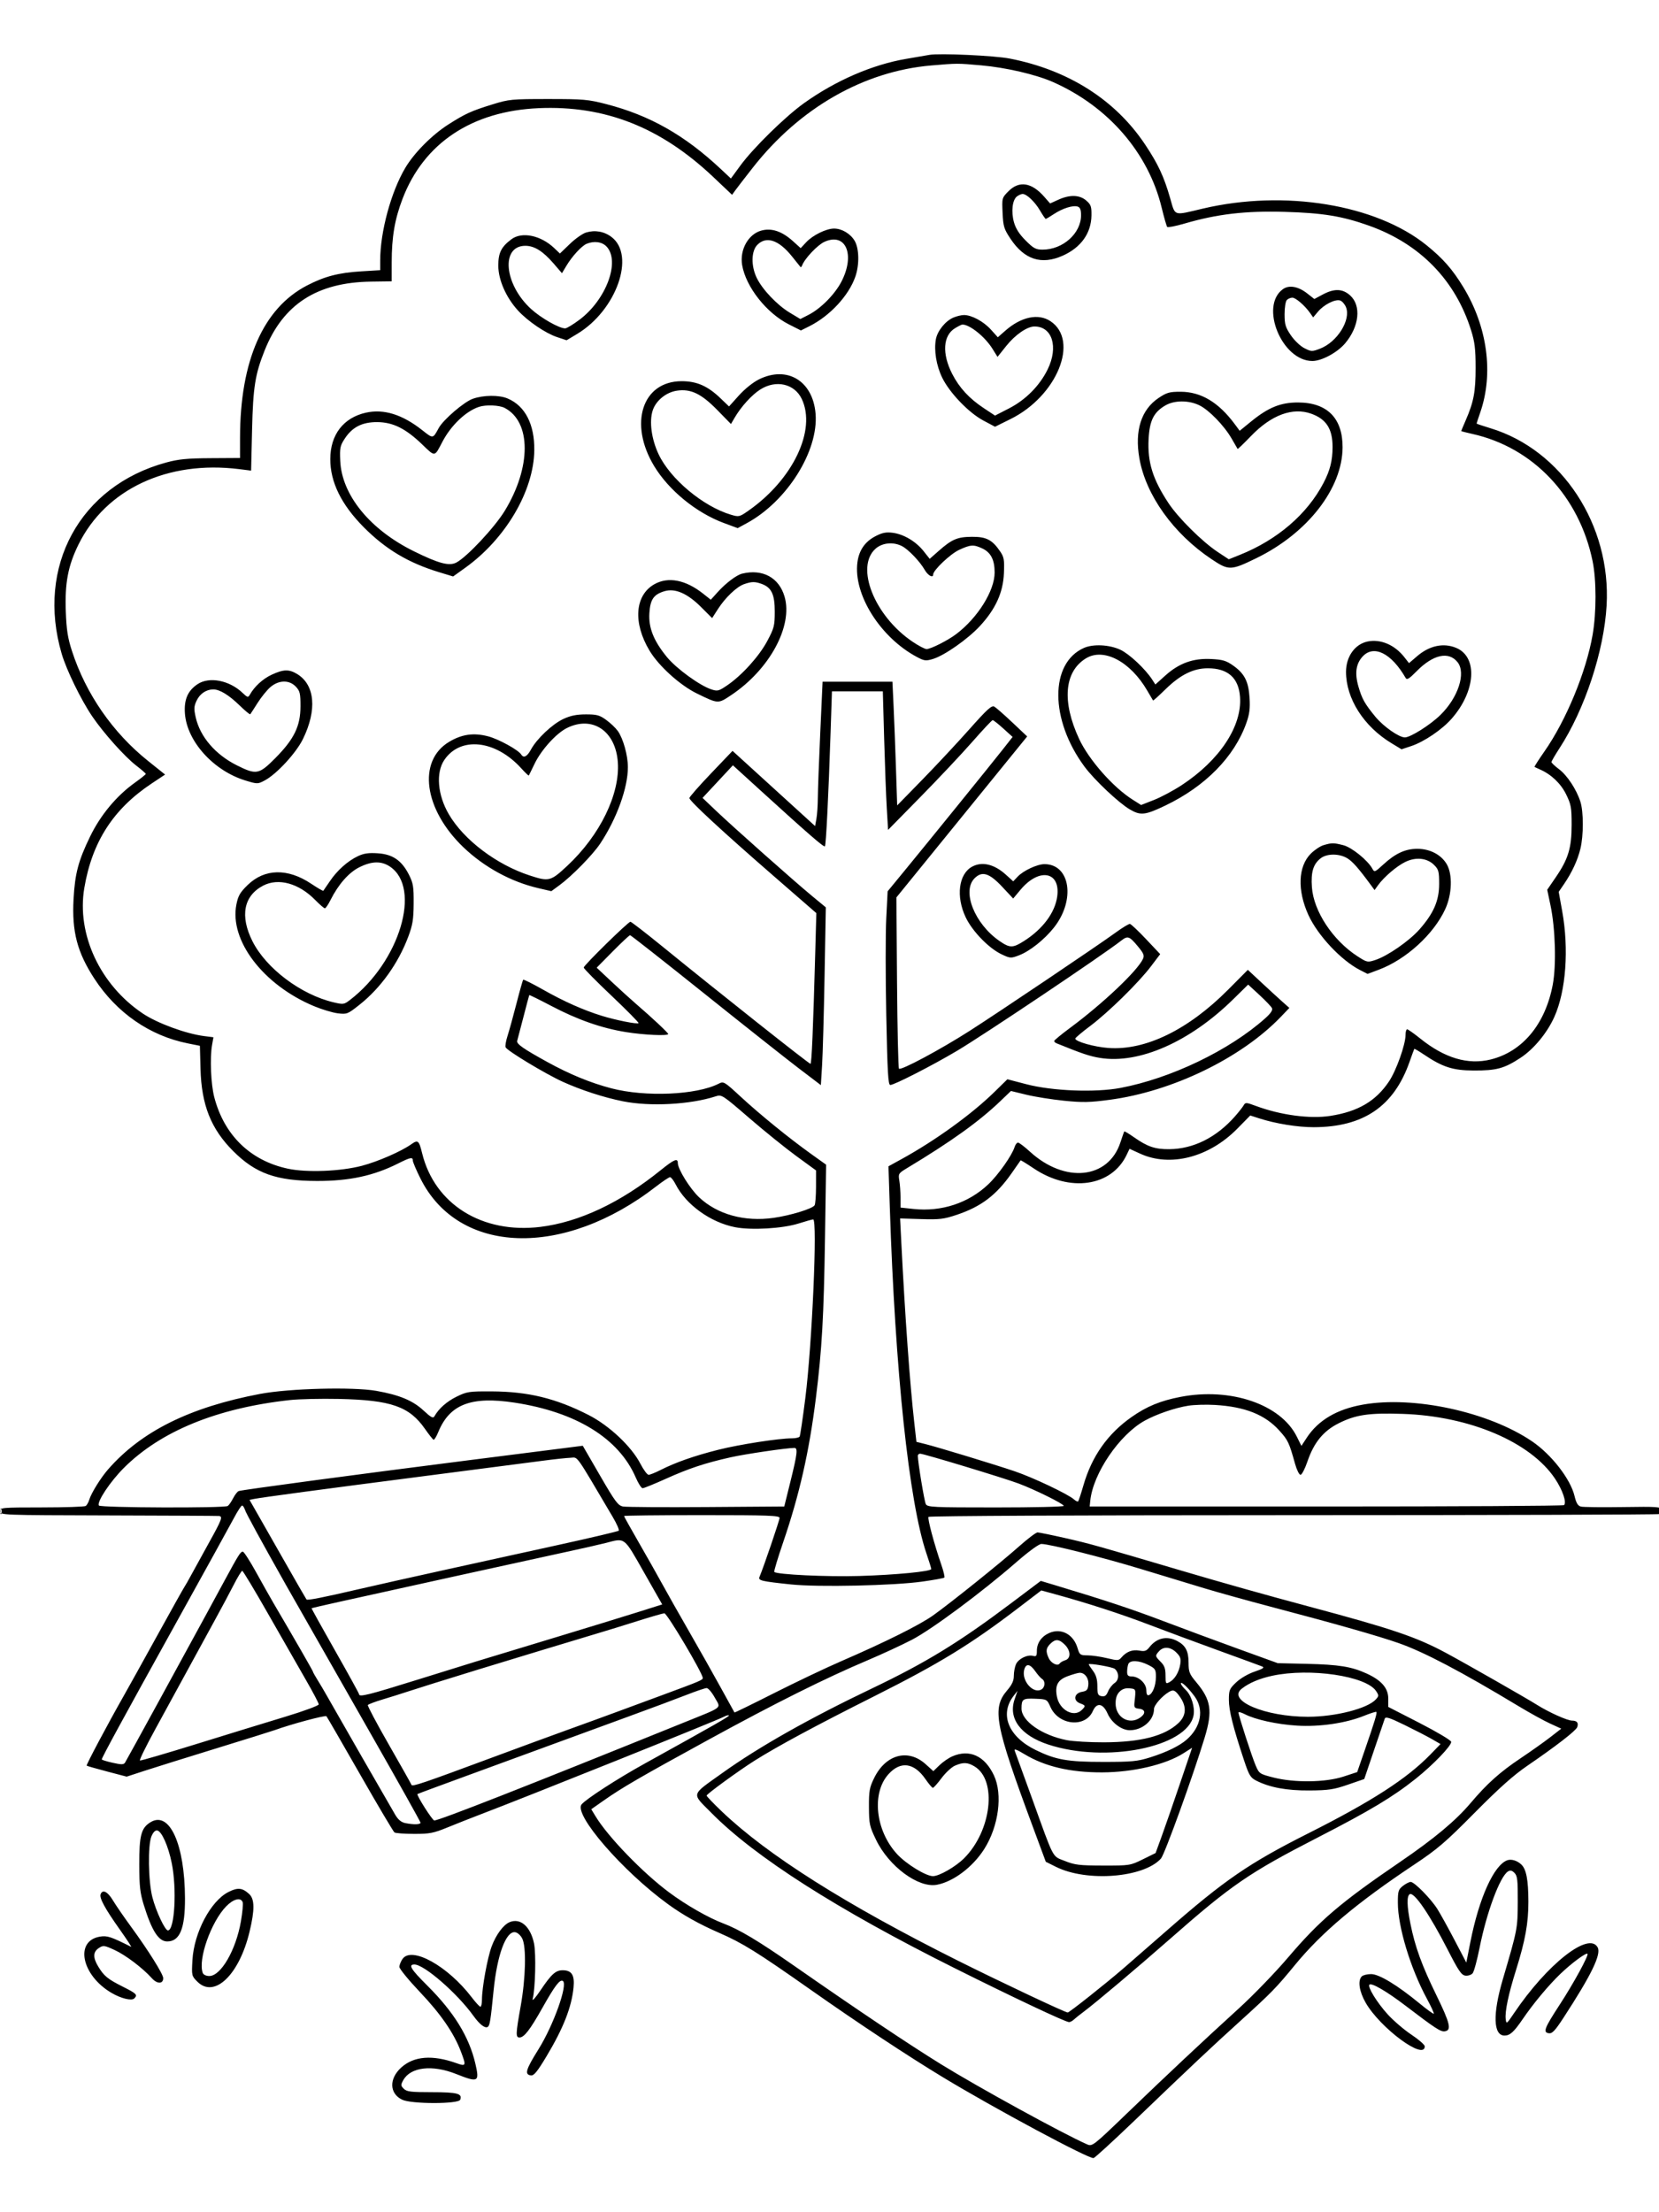<svg xmlns="http://www.w3.org/2000/svg" width="864" height="1152" viewBox="0 0 864 1152" version="1.1">
	<path d="M 484 28.581 C 482.625 28.828, 477.225 29.756, 472 30.643 C 454.343 33.639, 435.201 41.934, 418.704 53.739 C 408.937 60.727, 392.294 77.048, 385.573 86.228 L 380.647 92.956 375.573 88.193 C 356.630 70.407, 338.478 60.100, 315.735 54.217 C 306.324 51.783, 303.889 51.570, 285.500 51.571 C 266.460 51.572, 265.069 51.705, 256.520 54.348 C 245.423 57.779, 242.345 59.179, 233.500 64.816 C 225.026 70.217, 215.709 79.599, 211.083 87.392 C 203.648 99.917, 198.023 120.652, 198.006 135.599 L 198 140.698 188.060 141.303 C 176.345 142.017, 168.950 143.952, 159.851 148.684 C 137.047 160.543, 125.040 187.875, 125.008 228 L 124.999 238.500 109.750 238.593 C 97.399 238.668, 92.979 239.100, 86.500 240.866 C 41.602 253.101, 18.739 295.009, 32.143 340.500 C 34.636 348.962, 42.203 364.464, 48.025 373.037 C 53.899 381.686, 64.938 394.034, 70.927 398.653 C 73.670 400.769, 75.924 402.725, 75.936 403 C 75.947 403.275, 73.433 405.300, 70.348 407.500 C 60.753 414.343, 52.413 424.336, 46.980 435.500 C 40.805 448.189, 39.037 454.857, 38.307 468.203 C 37.381 485.130, 40.221 495.954, 49.194 509.701 C 60.780 527.448, 78.004 539.365, 97.802 543.332 L 104.105 544.595 104.423 556.547 C 104.926 575.440, 109.880 587.890, 121.515 599.500 C 133.169 611.130, 143.941 614.951, 165.162 614.983 C 181.963 615.008, 194.573 612.290, 207.280 605.904 C 213.781 602.638, 215 602.398, 215 604.384 C 215 605.146, 216.805 609.374, 219.011 613.781 C 238.889 653.497, 293.408 655.295, 341.729 617.829 C 345.154 615.173, 348.408 613, 348.958 613 C 349.509 613, 350.832 614.711, 351.899 616.802 C 357.282 627.353, 370.083 636.569, 382.805 639.051 C 391.350 640.719, 407.664 639.760, 416 637.100 C 419.575 635.959, 422.950 635.020, 423.500 635.012 C 425.789 634.981, 422.949 699.865, 419.438 727.837 C 418.103 738.472, 416.757 747.585, 416.446 748.087 C 416.136 748.589, 414.357 749, 412.492 749 C 405.591 749, 385.152 752.174, 374 754.978 C 361.670 758.078, 351.838 761.528, 343.970 765.515 C 341.273 766.882, 338.489 767.999, 337.783 767.998 C 337.077 767.996, 335.160 765.409, 333.521 762.248 C 328.830 753.195, 317.284 742.338, 306.500 736.840 C 289.467 728.156, 275.030 724.644, 256 724.557 C 244.273 724.504, 243.147 724.673, 237.796 727.301 C 232.656 729.825, 228.485 733.524, 226.225 737.563 C 225.578 738.719, 224.413 738.093, 220.601 734.544 C 214.993 729.321, 208.007 726.408, 196 724.286 C 183.834 722.136, 150.598 723.002, 135.500 725.862 C 98.853 732.804, 73.600 745.342, 56.272 765.199 C 52.417 769.617, 47.515 777.525, 46.477 781 C 46.066 782.375, 45.229 783.831, 44.615 784.235 C 44.002 784.639, 33.712 784.976, 21.750 784.985 C 0.672 785, 0 785.062, 0 787 C 0 788.974, 0.717 789.002, 56.250 789.152 C 87.188 789.236, 113.175 789.370, 114 789.449 C 116.145 789.655, 115.567 791.231, 109.031 803 C 105.824 808.775, 101.740 816.200, 99.956 819.500 C 98.172 822.800, 96.380 825.950, 95.975 826.500 C 95.569 827.050, 89.280 838.300, 81.999 851.500 C 74.717 864.700, 66.844 878.875, 64.501 883 C 56.120 897.759, 44.776 919.109, 45.135 919.451 C 45.336 919.642, 50.104 921.008, 55.732 922.487 L 65.964 925.177 75.232 922.148 C 80.329 920.483, 97.100 915.242, 112.500 910.503 C 127.900 905.763, 141.625 901.476, 143 900.975 C 151.469 897.891, 169.442 893.060, 170.003 893.717 C 170.370 894.148, 178.255 907.775, 187.525 924 C 196.794 940.225, 204.855 953.831, 205.439 954.235 C 206.023 954.639, 210.618 954.976, 215.650 954.985 C 223.786 954.998, 225.725 954.622, 233.150 951.586 C 237.743 949.708, 245.100 946.801, 249.500 945.125 C 274.985 935.422, 373.203 896.032, 377.064 893.966 C 378.223 893.346, 379.378 893.044, 379.630 893.296 C 380.054 893.721, 372.937 897.789, 335.500 918.521 C 321.498 926.275, 305.247 936.793, 302.903 939.617 C 298.586 944.819, 324.286 974.479, 348 991.664 C 355.812 997.325, 364.117 1001.975, 374.500 1006.501 C 386.773 1011.851, 394.184 1016.460, 422.224 1036.178 C 447.021 1053.616, 472.414 1070.413, 491.007 1081.679 C 517.868 1097.954, 567.107 1124.366, 569.530 1123.799 C 570.234 1123.635, 579.740 1114.935, 590.655 1104.467 C 621.454 1074.928, 630.392 1066.514, 646.005 1052.359 C 662.065 1037.798, 664.671 1035.131, 674.262 1023.426 C 688.278 1006.323, 706.442 991.021, 736.500 970.996 C 748.696 962.872, 752.755 959.390, 768 943.983 C 780.737 931.110, 788.222 924.435, 795.500 919.461 C 810.177 909.431, 820.660 901.329, 821.376 899.461 C 822.239 897.212, 821.299 896, 818.691 895.999 C 816.255 895.998, 806.506 891.607, 800.439 887.777 C 794.872 884.263, 763.148 866.167, 753 860.717 C 737.599 852.445, 724.891 848.141, 682 836.670 C 659.510 830.655, 636.940 824.305, 615 817.820 C 570.966 804.805, 567.569 803.853, 554.680 800.927 C 547.588 799.317, 541.136 798, 540.342 798 C 539.547 798, 535.199 801.291, 530.679 805.312 C 521.066 813.865, 495.353 834.507, 485.993 841.186 C 478.982 846.188, 461.164 855.069, 438 865.104 C 430.025 868.560, 414.319 876.031, 403.097 881.707 C 391.875 887.383, 382.611 891.909, 382.509 891.764 C 382.407 891.619, 379.238 885.875, 375.467 879 C 371.696 872.125, 364.336 859.075, 359.111 850 C 353.887 840.925, 347.524 829.675, 344.970 825 C 342.416 820.325, 336.878 810.522, 332.663 803.216 C 328.448 795.910, 325 789.723, 325 789.466 C 325 789.210, 343.225 789, 365.500 789 C 400.171 789, 406 789.208, 406 790.447 C 406 791.654, 397.765 815.857, 395.566 821.114 C 394.749 823.066, 396.326 823.447, 412.044 825.093 C 426.157 826.571, 465.402 825.713, 480.385 823.599 C 486.371 822.755, 491.515 821.818, 491.815 821.518 C 492.115 821.218, 491.390 818.167, 490.204 814.737 C 486.538 804.133, 482.979 790.843, 483.555 789.911 C 483.872 789.398, 564.316 789.016, 673.653 789.008 C 777.905 789, 863.607 788.743, 864.101 788.438 C 864.595 788.132, 865 787.121, 865.001 786.191 C 865.002 784.650, 863.249 784.526, 845.251 784.794 C 834.388 784.956, 824.533 784.846, 823.351 784.550 C 821.746 784.149, 820.899 782.746, 820.002 779.008 C 817.879 770.159, 807.984 757.430, 797.902 750.579 C 775.273 735.202, 736.214 726.734, 709.713 731.458 C 696.186 733.869, 686.506 739.596, 680.536 748.720 L 677.774 752.940 675.339 748.053 C 666.984 731.287, 640.918 722.394, 614.838 727.412 C 604.329 729.434, 597.225 732.360, 589.279 737.940 C 576.862 746.660, 568.630 758.336, 564.259 773.426 C 562.993 777.799, 561.744 781.589, 561.484 781.849 C 561.225 782.109, 560.222 781.617, 559.256 780.757 C 556.205 778.041, 537.861 769.344, 528.500 766.177 C 517.913 762.594, 488.508 753.642, 481.885 751.985 L 477.271 750.831 476.130 740.665 C 473.842 720.288, 471.353 685.701, 469.425 647.500 L 468.769 634.500 479.708 634.834 C 489.354 635.128, 491.558 634.862, 498.343 632.585 C 510.966 628.347, 518.814 622.404, 526.779 611.051 C 529.307 607.448, 531.447 604.381, 531.535 604.236 C 531.622 604.091, 534.705 605.991, 538.384 608.458 C 557.184 621.065, 578.883 617.896, 586.752 601.394 L 588.261 598.230 593.786 600.760 C 609.403 607.909, 629.644 602.722, 644.314 587.809 L 651.129 580.882 655.814 582.392 C 664.372 585.150, 675.814 587, 684.208 586.983 C 710.084 586.928, 725.939 576.122, 734.064 553 C 735.320 549.425, 736.441 546.366, 736.554 546.203 C 736.668 546.040, 738.809 547.288, 741.312 548.978 C 751.274 555.701, 756.607 557.430, 767.500 557.466 C 779.376 557.506, 783.394 556.418, 791.865 550.865 C 798.794 546.323, 805.757 537.895, 809.515 529.500 C 815.544 516.030, 817.152 494.267, 813.580 474.464 L 811.770 464.428 814.479 460.464 C 818.661 454.343, 821.597 448.029, 823.065 442 C 824.741 435.113, 824.743 422.768, 823.068 417.500 C 821.043 411.129, 816.189 403.745, 811.931 400.558 C 809.769 398.940, 808 397.268, 808 396.842 C 808 396.416, 809.840 393.240, 812.088 389.784 C 825.359 369.386, 835.350 339.169, 836.713 315.312 C 839.105 273.410, 813.491 234.319, 776.225 223 C 772.251 221.793, 769 220.694, 769 220.559 C 769 220.424, 769.880 217.754, 770.956 214.627 C 777.921 194.383, 774.641 170.188, 762.143 149.615 C 756.489 140.308, 751.558 134.676, 743 127.751 C 716.681 106.451, 669 98.621, 626.500 108.618 C 610.702 112.334, 612.195 112.823, 609.352 103 C 606.114 91.810, 603.119 85.404, 596.405 75.315 C 580.890 51.997, 556.364 36.424, 525.800 30.483 C 517.864 28.940, 489.240 27.638, 484 28.581 M 485 34.088 C 449.893 37.074, 416.467 56.196, 392.126 87.219 C 387.932 92.564, 383.773 97.953, 382.885 99.194 L 381.270 101.451 371.474 92.181 C 344.090 66.264, 315.042 54.817, 280.500 56.332 C 245.762 57.854, 220.751 74.507, 209.653 103.500 C 205.565 114.183, 204.001 123.357, 203.997 136.692 L 203.993 146.500 193.219 146.648 C 165.065 147.033, 147.421 158.451, 137.818 182.500 C 132.865 194.904, 131.801 201.620, 131.278 223.787 L 130.775 245.074 124.638 244.304 C 87.320 239.621, 55.101 254.702, 40.908 283.495 C 35.420 294.629, 33.714 303.625, 34.269 318.500 C 34.625 328.029, 35.286 332.250, 37.477 339 C 44.728 361.330, 58.687 381.500, 77.081 396.229 L 85.979 403.353 79.087 407.927 C 59.017 421.244, 47.981 438.339, 43.906 462.420 C 39.830 486.511, 52.156 512.927, 74.421 527.819 C 81.970 532.868, 96.844 538.329, 106.326 539.533 L 111.151 540.145 110.419 544.323 C 109.262 550.919, 109.847 564.619, 111.568 571.263 C 116.721 591.150, 130.414 604.453, 150 608.604 C 159.844 610.690, 177.417 609.992, 188.500 607.074 C 196.804 604.888, 208.961 599.588, 214.156 595.889 C 217.664 593.391, 218.198 593.826, 219.831 600.500 C 226.345 627.125, 251.123 642.579, 281.397 638.898 C 301.570 636.446, 323.219 626.244, 344.111 609.347 C 351.027 603.753, 353 602.924, 353 605.610 C 353 608.825, 359.381 619.083, 364.164 623.557 C 373.675 632.453, 387.777 636.333, 402.850 634.201 C 411.674 632.953, 423.086 629.460, 424.234 627.655 C 424.639 627.020, 424.975 622.675, 424.981 618 L 424.993 609.500 414.746 602.023 C 409.111 597.911, 398.069 588.995, 390.208 582.209 C 376.190 570.108, 375.855 569.892, 372.708 570.914 C 359.445 575.219, 338.541 576.334, 324.394 573.490 C 314.426 571.487, 302.617 567.655, 293.101 563.336 C 284.079 559.241, 263.979 547.108, 263.304 545.350 C 263.035 544.648, 263.513 541.920, 264.366 539.287 C 265.219 536.654, 267.295 529.128, 268.979 522.563 C 270.663 515.997, 272.239 510.427, 272.482 510.185 C 272.724 509.943, 277.440 512.303, 282.962 515.430 C 293.735 521.529, 303.881 526.041, 313.500 529.010 C 320.745 531.246, 331.877 533.457, 332.542 532.791 C 332.806 532.527, 326.493 526.124, 318.511 518.562 C 310.530 511, 304 504.382, 304 503.854 C 304 502.697, 327.145 480, 328.324 480 C 328.779 480, 336.205 485.738, 344.825 492.751 C 375.177 517.442, 421.278 553.976, 422.101 553.990 C 422.701 554, 423.466 536.140, 424.563 496.500 L 425.144 475.500 402.822 456.094 C 375.955 432.738, 358.987 417.035, 359.037 415.575 C 359.057 414.984, 364.119 409.216, 370.287 402.758 L 381.500 391.016 403 410.594 L 424.500 430.173 425.192 426.336 C 425.573 424.226, 425.902 419.350, 425.923 415.500 C 425.944 411.650, 426.509 396.462, 427.178 381.750 L 428.395 355 446.586 355 L 464.777 355 465.375 367.750 C 465.703 374.762, 466.259 389.256, 466.610 399.959 L 467.247 419.417 480.389 405.959 C 487.617 398.556, 498.623 386.766, 504.846 379.758 C 514.096 369.340, 516.465 367.189, 517.830 367.966 C 518.749 368.488, 522.977 372.197, 527.226 376.208 L 534.951 383.500 524.226 396.698 C 518.327 403.956, 503.001 422.818, 490.170 438.613 L 466.840 467.330 467.170 511.583 C 467.351 535.922, 467.808 556.143, 468.185 556.519 C 469.218 557.551, 489.752 546.558, 505 536.811 C 520.156 527.122, 571.780 492.366, 581.241 485.482 C 584.628 483.017, 587.873 481.057, 588.450 481.127 C 589.028 481.196, 592.813 484.765, 596.862 489.057 L 604.225 496.860 599.446 503.180 C 593.011 511.691, 577.226 527.186, 567.738 534.306 C 563.482 537.499, 560 540.440, 560 540.840 C 560 542.392, 569.863 545.187, 577.225 545.722 C 596.556 547.125, 618.827 536.275, 639.681 515.295 L 649.871 505.043 657.185 511.855 C 661.208 515.601, 666.075 520.063, 668 521.769 L 671.500 524.873 667 529.559 C 646.447 550.962, 610.593 568.347, 578.036 572.696 C 567.430 574.113, 563.853 574.186, 554.036 573.186 C 547.691 572.540, 538.900 571.137, 534.500 570.067 L 526.500 568.122 521 573.392 C 509.912 584.017, 495.392 594.440, 472.385 608.289 C 467.925 610.973, 467.774 611.218, 468.364 614.789 C 468.702 616.830, 468.983 620.827, 468.989 623.670 L 469 628.841 475.739 629.563 C 490.321 631.124, 504.355 626.507, 514.666 616.755 C 519.894 611.810, 527.005 601.727, 528.423 597.250 C 528.814 596.013, 529.604 595, 530.177 595 C 530.751 595, 533.560 597.137, 536.421 599.750 C 554.600 616.352, 577.258 614.012, 583.509 594.886 C 584.477 591.924, 585.390 589.357, 585.537 589.181 C 585.684 589.006, 587.986 590.395, 590.652 592.267 C 597.617 597.158, 601.638 598.509, 609 598.431 C 621.546 598.298, 633.474 592.340, 643.124 581.387 C 645.117 579.125, 647.173 576.513, 647.693 575.584 C 648.573 574.011, 649.018 574.034, 654.070 575.913 C 666.926 580.697, 682.217 582.741, 692.827 581.095 C 707.270 578.854, 716.553 573.394, 723.409 563.109 C 727.200 557.421, 732 543.922, 732 538.948 C 732 537.327, 732.376 536, 732.836 536 C 733.296 536, 736.417 538.203, 739.771 540.895 C 752.404 551.033, 764.559 554.630, 776.352 551.720 C 792.912 547.633, 804.770 533.354, 808.660 512.818 C 810.578 502.690, 810.034 483.517, 807.485 471.418 L 805.783 463.337 810.276 456.774 C 816.758 447.305, 818.500 441.529, 818.500 429.500 C 818.500 420.523, 818.208 418.904, 815.641 413.677 C 812.846 407.985, 807.896 403.272, 802 400.690 C 800.625 400.088, 799.351 399.499, 799.168 399.382 C 798.986 399.265, 801.301 395.644, 804.314 391.335 C 815.654 375.116, 826.101 349.819, 829.439 330.500 C 831.441 318.908, 831.431 302.010, 829.415 292.208 C 822.455 258.372, 798.441 232.983, 766.750 225.957 C 763.587 225.255, 761 224.584, 761 224.465 C 761 224.346, 762.051 221.830, 763.336 218.874 C 767.514 209.264, 768.500 204.030, 768.493 191.500 C 768.487 181.737, 768.051 178.110, 766.151 172.043 C 757.960 145.877, 739.548 126.990, 713 117.522 C 699.053 112.547, 688.894 110.885, 669 110.322 C 648.553 109.743, 634.003 111.441, 617 116.390 C 612.325 117.751, 608.221 118.557, 607.881 118.182 C 607.540 117.807, 606.241 113.290, 604.993 108.143 C 598.076 79.625, 577.215 55.488, 548.484 42.763 C 539.554 38.807, 523.992 35.183, 511 34.034 C 498.430 32.922, 498.709 32.922, 485 34.088 M 525.294 99.506 C 521.800 103, 521.790 103.036, 522.144 110.842 C 522.466 117.929, 522.857 119.211, 526.251 124.323 C 533.485 135.218, 542.389 138.095, 553.500 133.128 C 562.989 128.886, 568.303 121.424, 568.428 112.165 C 568.491 107.514, 568.140 106.521, 565.694 104.415 C 562.221 101.426, 557.183 101.280, 551.197 103.997 L 546.895 105.949 543.799 102.424 C 537.286 95.006, 530.815 93.985, 525.294 99.506 M 529.668 102.253 C 527.238 104.030, 526.510 110.177, 528.068 115.745 C 528.991 119.040, 530.852 121.948, 534.151 125.247 C 538.269 129.364, 539.450 130, 542.984 130 C 553.530 130, 563 121.539, 563 112.117 C 563 109.183, 562.533 107.987, 561.227 107.572 C 558.758 106.788, 553.370 108.489, 548.853 111.478 C 546.758 112.865, 544.851 114, 544.616 114 C 544.382 114, 543.023 112.008, 541.596 109.573 C 538.951 105.060, 534.670 101, 532.556 101 C 531.911 101, 530.611 101.564, 529.668 102.253 M 396.395 120.106 C 389.655 122.008, 385.169 130.123, 386.501 138.007 C 388.424 149.387, 399.172 163.029, 410.865 168.932 L 417.111 172.085 421.459 169.913 C 432.194 164.552, 442.007 153.986, 445.458 144.072 C 447.645 137.791, 447.455 129.259, 445.040 125.299 C 442.784 121.598, 438.322 118.990, 434.300 119.022 C 430.262 119.054, 423.281 122.487, 419.903 126.103 L 416.989 129.223 412.942 125.567 C 407.213 120.391, 401.761 118.592, 396.395 120.106 M 305.205 121.086 C 303.393 121.633, 299.592 124.315, 296.758 127.046 L 291.607 132.011 288.553 129.118 C 281.615 122.542, 271.798 120.524, 266.387 124.562 C 261.036 128.554, 259.499 131.646, 259.516 138.381 C 259.535 145.741, 263.538 154.873, 269.716 161.652 C 274.784 167.213, 284.071 173.531, 290.142 175.547 L 295.089 177.190 300.648 173.845 C 320.991 161.605, 331.111 133.051, 318.512 123.441 C 314.669 120.510, 309.905 119.667, 305.205 121.086 M 429.376 125.924 C 425.741 127.568, 418.979 134.742, 417.700 138.312 C 417.465 138.965, 417.084 139.275, 416.852 139 C 416.620 138.725, 414.688 136.313, 412.558 133.640 C 405.663 124.986, 399.149 122.760, 394.455 127.455 C 391.220 130.689, 391.064 138.436, 394.107 144.720 C 397.030 150.758, 404.736 158.868, 411.302 162.817 L 416.818 166.134 421.051 163.974 C 427.474 160.697, 434.853 153.224, 438.288 146.516 C 445.462 132.507, 440.446 120.917, 429.376 125.924 M 305.500 126.963 C 302.914 128.045, 297.942 133.450, 294.992 138.386 L 292.669 142.271 288.292 137.191 C 282.797 130.812, 278.297 128, 273.587 128 C 260.709 128, 262.518 148.048, 276.554 160.875 C 281.741 165.616, 291.199 171, 294.339 171 C 295.144 171, 298.523 168.955, 301.848 166.455 C 315.749 156.005, 323.114 136.072, 315.908 128.402 C 313.569 125.912, 309.393 125.335, 305.500 126.963 M 668.144 150.569 C 655.864 159.390, 667.606 188.002, 683.500 187.985 C 688.337 187.980, 696.478 183.590, 700.520 178.809 C 707.935 170.035, 709.066 159.129, 703.113 153.809 C 699.178 150.294, 694.893 150.157, 688.907 153.355 L 684.500 155.710 680.784 152.798 C 676.104 149.130, 671.322 148.287, 668.144 150.569 M 670.200 156.200 C 669.525 156.875, 669 160.108, 669 163.587 C 669 168.917, 669.450 170.438, 672.250 174.567 C 674.070 177.251, 677.169 180.214, 679.292 181.300 C 682.910 183.151, 683.285 183.163, 687.463 181.567 C 696.446 178.137, 703.696 166.508, 700.964 159.912 C 700.315 158.347, 698.945 156.800, 697.918 156.474 C 695.357 155.661, 689.506 158.610, 686.433 162.262 L 683.889 165.286 682.291 163.005 C 679.602 159.166, 674.794 155, 673.052 155 C 672.143 155, 670.860 155.540, 670.200 156.200 M 496.450 165.407 C 492.321 167.205, 488.224 172.291, 487.410 176.628 C 486.329 182.392, 487.627 190.360, 490.667 196.620 C 494.500 204.512, 504.453 214.897, 512.081 218.963 L 518.204 222.226 526.352 218.185 C 550.489 206.214, 562.239 177.382, 547.102 167.270 C 540.801 163.061, 531.848 164.934, 523.581 172.191 L 519.662 175.631 516.081 171.659 C 512.222 167.379, 506.022 164.033, 502 164.061 C 500.625 164.071, 498.128 164.676, 496.450 165.407 M 497.353 170.926 C 491.085 174.748, 490.513 184.204, 495.913 194.737 C 499.591 201.912, 504.778 207.531, 512.353 212.545 L 518.206 216.420 525.583 212.622 C 534.203 208.185, 541.466 200.835, 545.619 192.347 C 551.330 180.674, 548.008 169.947, 538.703 170.016 C 534.886 170.045, 528.675 174.351, 524.008 180.205 L 519.506 185.852 516.891 181.651 C 512.982 175.370, 505.049 168.983, 501.185 169.004 C 500.808 169.006, 499.084 169.871, 497.353 170.926 M 395.178 197.599 C 392.161 199.102, 387.795 202.611, 384.819 205.926 L 379.675 211.655 375.164 207.333 C 368.548 200.993, 362.851 198.499, 355 198.504 C 334.450 198.519, 327.309 220.657, 340.720 242.772 C 348.376 255.396, 362.653 267.045, 376.978 272.355 L 384.183 275.025 388.972 272.419 C 409.880 261.039, 426.309 234.896, 424.751 215.486 C 423.375 198.339, 409.966 190.229, 395.178 197.599 M 395.946 202.828 C 391.473 205.672, 385.913 211.809, 382.518 217.651 L 380.686 220.801 373.593 213.550 C 365.212 204.982, 359.741 202.362, 352.500 203.448 C 346.908 204.286, 341.617 208.602, 339.936 213.695 C 338.038 219.444, 339.284 228.704, 343.014 236.589 C 349.117 249.488, 366.242 263.775, 380.733 268.056 C 384.831 269.267, 385.124 269.197, 389.860 265.882 C 412.965 249.707, 425.249 223.938, 417.562 207.766 C 413.784 199.818, 404.142 197.615, 395.946 202.828 M 603.376 207.250 C 594.347 213.301, 590.862 224.230, 593.375 238.618 C 596.727 257.809, 611.069 277.875, 630.925 291.156 C 639.955 297.195, 640.950 297.173, 654.362 290.634 C 680.992 277.650, 699.117 254.346, 699.210 232.971 C 699.277 217.760, 691.191 209.613, 676 209.585 C 666.949 209.568, 660.572 212.154, 651.556 219.497 L 645.624 224.329 643.095 220.914 C 634.634 209.495, 625.500 204.025, 614.863 204.010 C 609.028 204.001, 607.640 204.393, 603.376 207.250 M 246.198 207.679 C 241.632 209.295, 230.831 218.579, 228.479 222.911 C 225.426 228.533, 225.589 228.512, 219.938 224.045 C 209.549 215.833, 199.867 212.816, 190.574 214.896 C 178.826 217.525, 172.029 226.377, 172.010 239.072 C 171.992 251.026, 177.747 262.753, 189.397 274.503 C 200.842 286.045, 212.685 293.115, 228.741 297.990 L 235.981 300.189 242.241 295.706 C 263.304 280.621, 277.985 255.671, 278.256 234.500 C 278.429 220.940, 273.460 211.308, 264.319 207.489 C 259.835 205.615, 251.795 205.700, 246.198 207.679 M 606.971 211.093 C 600.868 214.634, 598.696 218.963, 598.190 228.593 C 597.557 240.662, 600.296 249.503, 608.542 262 C 613.618 269.694, 626.187 282.157, 634.226 287.469 L 639.952 291.252 645.726 288.936 C 665.268 281.097, 680.756 267.784, 689.277 251.500 C 692.681 244.995, 693.988 239.821, 693.994 232.815 C 694.004 223.356, 690.744 218.254, 682.890 215.434 C 673.218 211.962, 662.130 216.062, 651.547 227.024 C 647.803 230.902, 644.654 233.945, 644.548 233.787 C 644.443 233.629, 643.068 231.250, 641.493 228.500 C 637.590 221.683, 629.659 213.497, 624.572 211.035 C 619.059 208.366, 611.629 208.391, 606.971 211.093 M 249.500 211.853 C 242.668 214.086, 234.892 221.488, 230.436 230 C 226.181 238.128, 226.767 238.054, 219.779 231.343 C 211.217 223.122, 204.622 219.860, 196.469 219.813 C 188.680 219.768, 183.514 222.379, 179.595 228.342 C 177.122 232.105, 176.894 233.212, 177.197 240 C 177.988 257.764, 192.634 275.753, 215.500 287.045 C 228.460 293.445, 233.928 294.901, 237.660 292.945 C 243.192 290.045, 257.618 274.633, 262.880 266 C 276.741 243.264, 276.705 219.640, 262.800 212.405 C 260.039 210.969, 253.088 210.680, 249.500 211.853 M 456.008 279.186 C 450.509 282.019, 447.388 286.499, 446.552 292.761 C 444.315 309.506, 458.467 332.013, 477.623 342.175 C 481.350 344.152, 482.207 344.255, 485.849 343.164 C 491.837 341.369, 503.995 332.852, 510.319 326.022 C 518.487 317.200, 522.416 308.565, 522.833 298.524 C 523.126 291.445, 522.891 290.099, 520.833 287.092 C 516.707 281.065, 513.658 279.495, 506.173 279.543 C 498.611 279.591, 495.771 280.798, 488.839 286.906 L 484.178 291.013 480.995 286.993 C 477 281.949, 470.652 278.177, 464.919 277.440 C 461.484 276.998, 459.500 277.386, 456.008 279.186 M 455.963 285.750 C 445.314 295.292, 455.374 320.672, 475.120 334.081 C 478.294 336.237, 481.637 338, 482.550 338 C 484.743 338, 493.602 333.522, 498 330.191 C 509.223 321.691, 518 307.618, 518 298.126 C 518 291.557, 516.051 287.726, 511.643 285.635 C 507.096 283.477, 505.454 283.575, 499.462 286.366 C 494.912 288.484, 486 296.942, 486 299.141 C 486 301.199, 483.275 299.726, 481.578 296.750 C 479.107 292.417, 473.144 286.173, 469.800 284.418 C 465.277 282.043, 459.476 282.602, 455.963 285.750 M 386.500 298.718 C 383.597 299.423, 378.048 303.606, 373.839 308.261 L 370.179 312.310 366.191 309.152 C 357.085 301.939, 348.022 300.173, 340.837 304.212 C 330.623 309.953, 329.564 324.333, 338.287 338.845 C 343.126 346.895, 354.173 356.871, 363 361.163 C 374.164 366.591, 373.904 366.580, 380.856 361.938 C 400.797 348.621, 413.048 325.997, 408.601 310.700 C 405.713 300.764, 397.161 296.128, 386.500 298.718 M 387.500 304.200 C 383.668 305.531, 377.737 311.187, 373.884 317.187 L 370.873 321.873 365.156 316.156 C 357.994 308.994, 351.579 306.210, 346.052 307.866 C 340.421 309.553, 338.650 312.132, 338.194 319.307 C 337.710 326.932, 340.427 333.723, 347.341 342.172 C 352.204 348.115, 364.377 356.979, 370.407 358.969 C 373.684 360.051, 374.291 359.899, 378.721 356.887 C 386.369 351.688, 395.351 341.755, 399.578 333.823 C 403.174 327.074, 403.481 325.873, 403.490 318.500 C 403.501 309.487, 401.796 305.908, 396.601 304.042 C 393.128 302.794, 391.465 302.823, 387.500 304.200 M 712.185 334.073 C 705.599 335.466, 701 341.958, 701 349.861 C 701 363.769, 710.218 378.255, 724.623 386.985 L 729.911 390.190 734.968 388.511 C 741.646 386.292, 750.966 379.982, 755.986 374.279 C 768.577 359.974, 769.737 342.131, 758.383 337.387 C 751.800 334.636, 744.494 336.173, 738.087 341.658 L 733.804 345.324 731.359 342.199 C 726.334 335.779, 718.938 332.645, 712.185 334.073 M 564.500 337.408 C 546.597 345.342, 546.753 374.850, 564.827 399.252 C 569.940 406.155, 582.592 418.091, 588.413 421.502 C 594.002 424.777, 596.396 424.515, 606.918 419.472 C 627.764 409.482, 642.898 394.047, 649.118 376.432 C 650.745 371.826, 651.113 368.905, 650.764 363.362 C 650.227 354.824, 648.136 350.745, 642.139 346.530 C 638.554 344.010, 636.728 343.476, 630.687 343.178 C 621.362 342.717, 614.032 345.367, 606.903 351.777 L 601.709 356.447 600.113 353.974 C 596.499 348.371, 588.196 340.571, 583.500 338.366 C 577.798 335.690, 569.339 335.263, 564.500 337.408 M 709.765 341.750 C 706.165 345.546, 705.438 350.555, 707.473 357.556 C 709.338 363.970, 710.720 366.436, 716.217 373.154 C 720.403 378.269, 728.555 384, 731.646 384 C 734.577 384, 744.848 377.519, 750.157 372.320 C 759.425 363.242, 763.572 350.483, 759.093 344.827 C 754.478 339, 746.325 340.822, 737.695 349.608 C 733.828 353.545, 732.722 354.207, 732.027 353 C 724.688 340.245, 715.566 335.635, 709.765 341.750 M 565.500 342.861 C 554.259 349.804, 552.959 365.355, 561.995 384.770 C 567.065 395.662, 579.697 410, 589.892 416.433 L 594.284 419.204 600.970 416.581 C 604.648 415.138, 611.154 411.662, 615.429 408.855 C 635.184 395.887, 646.903 378.160, 645.800 362.916 C 645.082 352.979, 639.464 347.996, 629 348.011 C 621.463 348.023, 614.721 351.366, 607.001 358.920 C 603.550 362.297, 600.629 364.934, 600.510 364.780 C 600.390 364.626, 599.061 362.366, 597.555 359.757 C 588.741 344.484, 574.783 337.127, 565.500 342.861 M 141.459 351.367 C 136.841 353.517, 132.500 357.501, 130.089 361.803 C 129.231 363.332, 128.858 363.233, 126.319 360.809 C 119.446 354.247, 108.966 352.216, 102.898 356.270 C 97.778 359.690, 95.788 364.293, 96.303 371.519 C 97.341 386.064, 111.229 401.422, 127.913 406.474 C 134.067 408.337, 134.222 408.336, 137.832 406.433 C 144.024 403.169, 154.188 392.165, 157.774 384.843 C 165.197 369.685, 164.036 356.651, 154.759 350.995 C 150.527 348.414, 147.626 348.495, 141.459 351.367 M 140.927 357.715 C 139.152 359.208, 136.127 362.921, 134.204 365.965 C 132.281 369.009, 130.537 371.699, 130.329 371.941 C 130.121 372.184, 127.599 370.095, 124.725 367.298 C 119.197 361.918, 114.404 359, 111.097 359 C 107.453 359, 104.119 361.229, 102.425 364.799 C 101 367.803, 100.925 369.088, 101.920 373.533 C 104.182 383.641, 112.138 392.930, 123.329 398.528 C 133.516 403.625, 134.867 403.371, 143.412 394.750 C 153.188 384.889, 156.472 378.127, 156.488 367.833 C 156.499 361.087, 156.209 359.856, 154.076 357.583 C 150.708 353.994, 145.284 354.049, 140.927 357.715 M 432.569 381.250 C 431.462 414.633, 430.193 440.141, 429.609 440.725 C 429.044 441.289, 420.845 434.178, 396.505 412.013 L 381.695 398.527 373.789 407.013 L 365.883 415.500 372.700 422 C 381.530 430.420, 413.460 458.773, 422.814 466.500 L 430.078 472.500 429.426 508.500 C 429.067 528.300, 428.487 549.129, 428.137 554.786 L 427.500 565.072 416.138 556.434 C 409.888 551.683, 387.690 534.117, 366.808 517.398 C 345.926 500.679, 328.529 487, 328.149 487 C 327.769 487, 323.697 490.806, 319.101 495.457 L 310.744 503.915 318.622 511.309 C 322.955 515.376, 328.750 520.635, 331.500 522.996 C 339.312 529.703, 348 537.838, 348 538.447 C 348 539.536, 335.325 538.964, 326 537.453 C 313.232 535.385, 300.824 531.041, 287.143 523.850 C 280.897 520.566, 275.717 518.019, 275.631 518.190 C 275.545 518.360, 274.193 523.450, 272.627 529.500 C 271.060 535.550, 269.587 541.175, 269.352 542 C 268.895 543.608, 272.394 546.067, 285.061 553.039 C 296.744 559.469, 307.487 563.883, 318.418 566.745 C 336.052 571.361, 362.698 570.223, 374.222 564.362 C 376.886 563.007, 377.135 563.153, 385.722 571.082 C 395.813 580.400, 410.983 592.733, 422.366 600.874 L 430.232 606.500 429.657 644.500 C 429.032 685.783, 428.075 702.633, 424.911 728 C 421.416 756.035, 416.344 778.373, 407.816 803.293 C 405.032 811.430, 402.976 818.309, 403.247 818.580 C 404.611 819.944, 430.625 821.180, 447.500 820.682 C 466.610 820.118, 485 818.334, 485 817.044 C 485 816.663, 483.875 813.043, 482.500 809 C 473.405 782.261, 466.185 714.011, 463.397 628.421 L 462.711 607.343 469.472 603.626 C 487.157 593.905, 506.171 580.150, 518.068 568.470 L 524.635 562.023 534.568 564.614 C 548.073 568.138, 570.344 569.017, 583.464 566.545 C 609.732 561.594, 640.212 546.958, 658.827 530.357 C 661.783 527.720, 662.928 526.026, 662.445 525 C 662.056 524.175, 659.105 521.074, 655.887 518.109 L 650.036 512.717 642.268 520.348 C 619.675 542.543, 593.257 554.185, 572.921 550.910 C 567.544 550.044, 563.554 548.704, 550.250 543.294 C 549.563 543.015, 549 542.477, 549 542.099 C 549 541.721, 552.712 538.661, 557.250 535.299 C 574.357 522.625, 592.379 505.568, 595.247 499.336 C 596.080 497.525, 595.616 496.422, 592.410 492.586 C 588.127 487.462, 587.298 487.197, 583.885 489.862 C 573.907 497.652, 512.448 538.881, 498.260 547.302 C 485.477 554.889, 465.711 565, 463.662 565 C 462.538 565, 462.159 558.436, 461.565 528.691 C 461.166 508.722, 461.162 486.030, 461.557 478.266 L 462.273 464.149 470.758 453.824 C 483.572 438.234, 515.833 398.414, 521.960 390.628 L 527.367 383.755 522.531 379.378 C 519.871 376.970, 517.375 375, 516.985 375 C 516.594 375, 511.840 380.063, 506.419 386.250 C 500.999 392.438, 488.900 405.302, 479.532 414.837 L 462.500 432.174 461.830 420.837 C 461.461 414.602, 460.848 398.363, 460.467 384.750 L 459.775 360 446.524 360 L 433.273 360 432.569 381.250 M 293.373 374.407 C 287.639 377.076, 279.526 384.741, 276.523 390.324 C 274.542 394.006, 272.703 394.946, 271.449 392.917 C 269.981 390.543, 259.764 384.912, 254.298 383.464 C 246.712 381.455, 240.536 382.323, 233.862 386.335 C 217.315 396.283, 220.733 421.464, 241.306 441.176 C 252.172 451.587, 266.132 459.204, 280.419 462.518 L 287.134 464.075 291.317 461.012 C 297.831 456.243, 308.724 445.122, 312.599 439.285 C 321.176 426.363, 327 410.282, 327 399.522 C 327 393.375, 324.561 384.603, 321.757 380.661 C 320.646 379.100, 317.929 376.512, 315.719 374.911 C 312.242 372.393, 310.810 372.001, 305.100 372.010 C 300.257 372.017, 297.135 372.655, 293.373 374.407 M 295.259 379.101 C 289.705 381.850, 281.846 390.540, 278.394 397.750 C 276.879 400.913, 275.531 403.653, 275.398 403.839 C 275.265 404.025, 273.511 402.357, 271.500 400.132 C 258.123 385.325, 239.767 383.319, 231.391 395.747 C 226.912 402.394, 227.870 413.963, 233.732 424 C 241.546 437.381, 258.604 450.286, 275.915 455.914 C 285.931 459.171, 286.779 458.951, 295.459 450.845 C 312.495 434.935, 322.948 413.491, 321.760 396.888 C 320.595 380.607, 308.550 372.522, 295.259 379.101 M 689.346 440.094 C 687.612 440.596, 684.603 442.597, 682.660 444.540 C 676.027 451.173, 675.544 463.648, 681.423 476.500 C 686.298 487.159, 698.499 500.153, 708.352 505.180 L 712.230 507.158 718.015 504.994 C 732.229 499.679, 746.634 486.560, 752.674 473.430 C 756.234 465.690, 756.575 455.330, 753.444 450.001 C 750.551 445.076, 744.752 442.037, 738.210 442.016 C 731.889 441.997, 726.698 444.394, 720.309 450.283 C 716.077 454.183, 715.756 454.310, 714.770 452.462 C 712.430 448.075, 704.015 441.241, 699.575 440.123 C 694.480 438.840, 693.682 438.838, 689.346 440.094 M 186.435 445.827 C 181.092 448.337, 175.617 453.222, 171.779 458.905 C 170.072 461.432, 168.546 463.665, 168.388 463.866 C 168.230 464.068, 165.373 462.411, 162.039 460.185 C 149.836 452.036, 137.827 452.276, 129.003 460.844 C 125.021 464.712, 124.024 466.431, 123.116 471 C 119.392 489.741, 137.131 512.958, 163.591 523.973 C 167.733 525.698, 173.318 527.369, 176.003 527.687 C 180.719 528.245, 181.103 528.090, 187.394 523.084 C 198.288 514.416, 207.403 501.671, 212.600 487.840 C 214.908 481.700, 215.370 478.865, 215.429 470.500 C 215.491 461.737, 215.191 459.888, 213 455.551 C 209.241 448.110, 204.578 444.880, 196.832 444.350 C 192.007 444.020, 189.532 444.372, 186.435 445.827 M 687.770 446.966 C 683.911 450.002, 682.669 454.129, 683.235 462.036 C 684.132 474.580, 694.209 489.792, 707.100 498.064 C 711.975 501.193, 712.231 501.244, 716.294 499.903 C 722.722 497.781, 734.033 489.925, 739.313 483.915 C 746.674 475.536, 749.500 468.976, 749.500 460.273 C 749.500 453.825, 749.220 452.765, 746.903 450.448 C 743.219 446.765, 737.365 446.153, 731.819 448.873 C 727.316 451.081, 720.746 456.709, 717.664 461 L 715.868 463.500 714.184 461.203 C 707.602 452.225, 704.459 448.641, 701.683 446.948 C 697.504 444.400, 691.022 444.408, 687.770 446.966 M 187.140 451.618 C 181.644 454.356, 176.212 460.541, 172.092 468.750 C 170.919 471.087, 169.612 473, 169.188 473 C 168.764 473, 166.492 471.040, 164.141 468.644 C 155.621 459.962, 144.999 457.035, 137.059 461.181 C 126.901 466.484, 124.872 476.991, 131.469 490.125 C 138.585 504.292, 156.752 517.969, 173.769 521.970 C 178.790 523.150, 179.190 523.092, 182.269 520.727 C 208.154 500.846, 219.678 462.432, 203.102 451.285 C 198.618 448.270, 193.651 448.373, 187.140 451.618 M 506.190 451.353 C 499.254 455.202, 497.798 466.842, 502.903 477.632 C 506.358 484.937, 514.984 493.832, 521.650 496.965 C 526.151 499.081, 526.453 499.099, 530.682 497.484 C 536.335 495.325, 543.941 489.281, 548.900 483.007 C 560.210 468.699, 557.401 450, 543.942 450 C 540.167 450, 532.928 453.383, 529.973 456.528 L 527.693 458.956 523.794 455.433 C 517.741 449.964, 511.358 448.485, 506.190 451.353 M 507.566 457.343 C 500.808 464.101, 507.576 481.108, 520.585 490.059 C 525.919 493.729, 527.459 493.729, 533.244 490.060 C 543.080 483.823, 549.472 475.242, 550.606 466.753 C 552.341 453.760, 541.155 451.756, 531.483 463.327 L 527.659 467.902 522.079 461.931 C 515.241 454.612, 511.485 453.424, 507.566 457.343 M 151 729.069 C 113.077 733.235, 83.620 745.279, 64.461 764.455 C 57.346 771.575, 50.342 782.126, 51.493 783.988 C 52.220 785.166, 116.844 785.403, 118.610 784.235 C 119.221 783.831, 120.482 782.014, 121.413 780.199 C 122.343 778.383, 123.644 776.703, 124.302 776.466 C 126.129 775.809, 185.449 767.859, 243.500 760.491 C 272.100 756.861, 297.300 753.660, 299.500 753.378 L 303.500 752.864 312.500 768.403 C 320.439 782.110, 321.854 784.009, 324.500 784.509 C 326.150 784.820, 345.711 784.946, 367.969 784.788 L 408.439 784.500 411.659 771.500 C 415.243 757.030, 415.598 754, 413.712 754 C 409.670 754, 388.183 757.159, 380.500 758.883 C 367.151 761.878, 358.732 764.671, 346.660 770.114 C 340.699 772.801, 335.299 774.992, 334.660 774.983 C 334.022 774.974, 332.399 772.424, 331.054 769.318 C 322.254 749.002, 300.056 735.313, 267.970 730.415 C 245.384 726.967, 234.195 731.277, 228.260 745.712 C 227.292 748.066, 226.184 749.881, 225.798 749.746 C 225.412 749.611, 223.384 747.044, 221.290 744.042 C 213.160 732.383, 203.591 729.061, 176.500 728.493 C 167.150 728.296, 155.675 728.556, 151 729.069 M 618.919 732.006 C 611.955 733.104, 602.390 736.377, 596.215 739.775 C 583.018 747.037, 569.258 767.247, 567.806 781.500 L 567.500 784.500 690.667 784.500 C 758.408 784.500, 814.150 784.183, 814.537 783.797 C 815.984 782.350, 813.800 775.929, 809.850 770.013 C 797.089 750.903, 765.384 737.421, 730.500 736.271 C 712.850 735.689, 706.009 736.704, 697.038 741.236 C 689.146 745.222, 684.249 751.250, 680.892 761.110 C 679.602 764.899, 677.986 768, 677.301 768 C 676.616 768, 675.335 765.413, 674.453 762.250 C 671.355 751.139, 670.830 750.027, 666.291 744.979 C 658.831 736.681, 648.445 732.544, 632.736 731.614 C 628.206 731.346, 621.988 731.523, 618.919 732.006 M 478 758.068 C 478 761.294, 481.377 781.767, 482.154 783.250 C 483 784.867, 485.775 785, 518.535 785 C 538.041 785, 554 784.632, 554 784.183 C 554 783.153, 539.149 775.792, 530.515 772.542 C 522.984 769.707, 481.047 757, 479.223 757 C 478.550 757, 478 757.481, 478 758.068 M 283 760.632 C 277.225 761.399, 249.775 764.958, 222 768.542 C 168.177 775.486, 135.932 779.809, 132.223 780.579 L 129.946 781.052 132.365 785.276 C 133.696 787.599, 140.286 799.175, 147.010 811 C 153.733 822.825, 159.411 832.691, 159.626 832.925 C 160.141 833.485, 168.074 831.919, 187 827.522 C 195.525 825.542, 215.775 821.004, 232 817.437 C 248.225 813.871, 275 807.986, 291.500 804.360 C 308 800.733, 321.825 797.471, 322.223 797.110 C 322.621 796.749, 321.226 793.539, 319.122 789.977 C 299.082 756.036, 301.184 758.988, 297.154 759.118 C 295.144 759.183, 288.775 759.864, 283 760.632 M 121.971 790.250 C 120.152 793.688, 106.436 818.550, 91.491 845.500 C 64.271 894.586, 53 915.287, 53 916.196 C 53 916.463, 55.533 917.249, 58.629 917.941 C 63.291 918.985, 64.408 918.969, 65.132 917.851 C 65.845 916.750, 96.216 861.298, 107.771 840 C 109.412 836.975, 113.464 829.506, 116.774 823.401 C 124.384 809.371, 125.255 807.993, 126.491 808.032 C 127.046 808.050, 130.160 812.888, 133.410 818.782 C 136.661 824.677, 140.774 831.975, 142.551 835 C 153.671 853.933, 163 870.159, 163 870.566 C 163 870.827, 164.053 872.718, 165.341 874.770 C 166.629 876.821, 168.818 880.525, 170.205 883 C 173.927 889.638, 203.373 940.901, 205.893 945.131 C 207.393 947.647, 209.007 948.951, 211.153 949.381 C 215.520 950.254, 219 950.150, 219 949.145 C 219 948.675, 207.476 928.088, 193.391 903.395 C 165.148 853.881, 151.575 830.063, 149.005 825.500 C 135.645 801.782, 128.151 788.052, 127.574 786.233 C 127.184 785.005, 126.508 784, 126.072 784 C 125.636 784, 123.790 786.813, 121.971 790.250 M 0.158 787 C 0.158 788.375, 0.385 788.938, 0.662 788.250 C 0.940 787.563, 0.940 786.438, 0.662 785.750 C 0.385 785.063, 0.158 785.625, 0.158 787 M 315.500 803.486 C 312.750 804.203, 302.850 806.443, 293.500 808.463 C 276.999 812.029, 204.829 827.896, 176.500 834.186 C 168.800 835.896, 162.396 837.370, 162.269 837.462 C 162.142 837.553, 167.651 847.500, 174.512 859.564 C 181.372 871.629, 186.989 881.837, 186.993 882.250 C 187.008 883.884, 191.864 882.677, 217.664 874.622 C 246.346 865.667, 246.647 865.575, 290 852.448 C 305.675 847.702, 324.435 841.947, 331.689 839.659 L 344.878 835.500 335.357 818.750 C 324.735 800.063, 325.721 800.820, 315.500 803.486 M 529.242 813.556 C 511.351 829.144, 485.318 848.486, 475 853.855 C 469.775 856.575, 459.425 861.371, 452 864.515 C 429.633 873.984, 403.884 886.837, 368.791 906.050 C 332.937 925.679, 323.978 930.881, 314.215 937.737 L 307.930 942.151 310.158 945.825 C 316.630 956.503, 334.653 975.153, 348.401 985.400 C 357.224 991.976, 368.934 998.688, 376.644 1001.590 C 384.969 1004.722, 394.996 1010.714, 413.500 1023.613 C 446.758 1046.796, 472.856 1064.292, 490 1074.897 C 509.441 1086.924, 553.996 1111.356, 566.198 1116.682 C 568.833 1117.832, 569.389 1117.399, 586.755 1100.682 C 608.135 1080.102, 626.686 1062.697, 645.137 1045.908 C 652.637 1039.084, 664.175 1027.154, 670.777 1019.398 C 687.272 1000.018, 698.091 990.787, 729.161 969.585 C 746.945 957.449, 758.057 948.169, 765.915 938.893 C 774.447 928.820, 781.103 922.850, 791.765 915.706 C 797.208 912.060, 804.235 907.077, 807.381 904.634 L 813.101 900.193 807.301 897.539 C 804.110 896.079, 796.775 892.036, 791 888.555 C 760.923 870.423, 741.732 860.325, 728.500 855.670 C 717.842 851.920, 695.803 845.653, 661.156 836.522 C 649.418 833.428, 634.118 829.172, 627.156 827.065 C 620.195 824.957, 605.356 820.451, 594.181 817.051 C 574.182 810.966, 546.556 804.011, 542.355 804.004 C 541.073 804.002, 535.797 807.845, 529.242 813.556 M 121.736 825.250 C 119.700 829.237, 115.191 837.675, 111.717 844 C 108.242 850.325, 101.975 861.800, 97.788 869.500 C 93.602 877.200, 86.105 890.925, 81.128 900 C 76.150 909.075, 72.440 916.626, 72.881 916.781 C 73.323 916.935, 86.693 913.029, 102.592 908.100 C 118.491 903.172, 139.262 896.790, 148.750 893.919 C 158.238 891.048, 166 888.181, 166 887.548 C 166 886.915, 163.025 881.246, 159.390 874.949 C 155.754 868.652, 146.952 853.263, 139.831 840.750 C 132.709 828.237, 126.557 818, 126.160 818 C 125.763 818, 123.772 821.263, 121.736 825.250 M 526.767 834.731 C 499.465 855.267, 482.335 865.762, 454.087 879.259 C 421.430 894.862, 395.181 909.693, 376.306 923.206 C 359.492 935.242, 359.990 933.430, 370.560 944.122 C 393.223 967.047, 435.966 994.326, 497 1024.819 C 528.024 1040.319, 554.917 1053, 556.762 1053 C 557.364 1053, 558.452 1052.438, 559.179 1051.750 C 559.905 1051.063, 562.233 1049.205, 564.352 1047.621 C 570.634 1042.926, 592.386 1024.588, 609 1009.979 C 641.449 981.447, 650.359 975.332, 686.712 956.643 C 713.644 942.799, 725.492 935.682, 737.311 926.252 C 746.495 918.924, 756.110 908.896, 755.757 907.014 C 755.603 906.197, 748.170 901.780, 739.239 897.199 L 723 888.870 723 884.541 C 723 879.099, 719.498 875.033, 711.759 871.490 C 703.880 867.883, 697.317 866.822, 680.477 866.435 L 665.453 866.090 644.977 858.669 C 633.714 854.588, 616.175 848.089, 606 844.227 C 589.397 837.925, 575.548 833.327, 550.267 825.723 L 542.034 823.246 526.767 834.731 M 530.399 837.295 C 505.551 856.267, 489.340 866.206, 455.600 883.154 C 424.935 898.558, 404.950 909.311, 393 916.837 C 384.863 921.962, 368 934.240, 368 935.040 C 368 935.422, 371.496 939.075, 375.770 943.158 C 399.781 966.098, 440.426 991.789, 499.127 1021.130 C 520.981 1032.054, 554.773 1048, 556.066 1048 C 556.895 1048, 575.697 1033.105, 584.983 1025.094 C 588.548 1022.017, 598.673 1013.190, 607.483 1005.478 C 637.759 978.972, 650.384 970.299, 681.500 954.627 C 714.397 938.058, 732.685 926.253, 744.860 913.728 L 750.221 908.214 745.860 905.693 C 743.462 904.306, 737.047 900.995, 731.605 898.336 C 723.618 894.433, 721.605 893.789, 721.171 895 C 720.875 895.825, 718.353 903.232, 715.567 911.460 L 710.500 926.419 702 929.350 C 694.629 931.891, 691.972 932.292, 682 932.372 C 670.112 932.466, 661.210 930.816, 654.156 927.210 C 651.217 925.707, 650.453 924.412, 647.834 916.500 C 642.149 899.323, 640 890.747, 640 885.233 C 640 880.116, 640.292 879.413, 643.800 876.076 C 646.003 873.979, 650.023 871.637, 653.368 870.500 C 657.794 868.996, 658.713 868.367, 657.318 867.799 C 656.318 867.392, 646.275 863.713, 635 859.624 C 623.725 855.535, 607.307 849.440, 598.516 846.081 C 583.624 840.390, 566.278 834.764, 549.399 830.151 L 542.298 828.210 530.399 837.295 M 332 844.153 C 325.125 846.332, 315.900 849.177, 311.500 850.475 C 304.556 852.524, 261.922 865.447, 249 869.420 C 231.182 874.899, 216.680 879.432, 212 880.987 C 208.975 881.992, 203.242 883.792, 199.259 884.987 C 195.277 886.183, 191.815 887.491, 191.566 887.894 C 191.316 888.297, 196.256 897.598, 202.541 908.563 C 208.827 919.529, 214.119 928.925, 214.300 929.445 C 214.676 930.521, 219.923 928.743, 257 914.979 C 271.575 909.568, 289.216 903.090, 296.203 900.582 C 303.189 898.074, 314.889 893.810, 322.203 891.106 C 329.516 888.402, 340 884.528, 345.500 882.498 C 364.524 875.477, 366 874.852, 366 873.814 C 366 871.361, 347.413 840.043, 346 840.115 C 345.175 840.157, 338.875 841.974, 332 844.153 M 546.378 850.398 C 542.362 852.196, 540 855.614, 540 859.629 C 540 862.324, 539.692 862.732, 537.993 862.288 C 535.044 861.517, 530.425 863.771, 529.130 866.615 C 528.508 867.978, 528 870.689, 528 872.638 C 528 875.240, 527.074 877.264, 524.515 880.254 C 516.550 889.559, 518.125 897.956, 537.787 951 L 544.644 969.500 549.904 972.128 C 565.981 980.162, 595.625 977.842, 604.610 967.847 C 606.564 965.675, 621.324 924.841, 627.380 904.855 C 631.600 890.932, 630.738 885.242, 623.009 876.011 C 619.419 871.723, 619 870.660, 619 865.834 C 619 859.785, 617.406 856.778, 612.989 854.494 C 607.658 851.737, 602.422 852.922, 598.629 857.744 C 597.048 859.755, 596.148 860.063, 593.374 859.542 C 589.804 858.873, 586.597 860.099, 584.041 863.110 C 582.605 864.802, 582.090 864.828, 576.500 863.479 C 573.200 862.683, 568.659 862.024, 566.408 862.016 C 562.540 862.001, 562.254 861.792, 561.175 858.190 C 559.017 850.988, 552.604 847.611, 546.378 850.398 M 547 856 C 544.708 858.292, 544.528 859.870, 546.152 863.434 C 547.386 866.143, 550.847 867.841, 551.875 866.242 C 552.219 865.707, 553.513 864.954, 554.750 864.567 C 557.803 863.615, 557.702 859.611, 554.545 856.455 C 551.568 853.477, 549.639 853.361, 547 856 M 603.655 859.829 C 601.505 862.204, 601.543 862.452, 604.500 865.409 C 606.439 867.348, 607 868.937, 607 872.490 C 607 876.760, 607.135 876.998, 609 876 C 611.767 874.519, 613.985 870.870, 614.665 866.679 C 615.136 863.776, 614.779 862.688, 612.664 860.573 C 609.648 857.557, 605.985 857.254, 603.655 859.829 M 587.607 866.582 C 587.273 867.452, 587 869.252, 587 870.582 C 587 872.458, 587.530 873, 589.365 873 C 593.100 873, 597 876.655, 597 880.156 C 597 882.118, 597.435 883.023, 598.250 882.754 C 600.283 882.084, 601.969 877.803, 601.985 873.270 C 601.999 869.344, 601.716 868.896, 598.040 867.020 C 593.255 864.580, 588.453 864.378, 587.607 866.582 M 567 866.706 C 567 866.912, 568.013 868.450, 569.250 870.124 C 570.855 872.296, 571.500 874.556, 571.500 878.015 C 571.500 882.209, 571.795 882.919, 573.691 883.281 C 575.364 883.601, 576.168 883.009, 577.094 880.773 C 577.761 879.162, 579.299 877.195, 580.511 876.401 C 582.877 874.850, 582.896 870.988, 580.546 869.038 C 579.366 868.059, 567 865.930, 567 866.706 M 533.384 869.606 C 531.979 875.203, 537.950 882.100, 542.250 879.847 C 544.300 878.772, 544.570 875.450, 542.700 874.300 C 541.985 873.860, 540.379 872.038, 539.132 870.250 C 536.394 866.326, 534.267 866.088, 533.384 869.606 M 556.015 872.880 C 550.832 874.814, 549.336 877.647, 550.427 883.460 C 551.755 890.540, 559.282 894.575, 563.429 890.429 C 565.508 888.349, 565.441 888.118, 562.431 886.974 C 558.724 885.564, 559.416 881.697, 563.500 881.002 C 565.993 880.578, 566.551 879.964, 566.804 877.371 C 567.138 873.940, 564.921 870.935, 562.179 871.103 C 561.255 871.159, 558.482 871.959, 556.015 872.880 M 662.585 872.646 C 655.921 874.074, 650.517 876.366, 646.670 879.396 C 638.874 885.536, 658.845 894, 681.130 894 C 695.514 894, 712.225 889.724, 716.560 884.933 C 718.123 883.207, 718.133 882.852, 716.684 880.640 C 711.519 872.758, 682.243 868.431, 662.585 872.646 M 615 876.671 C 615 877.210, 616.130 878.713, 617.511 880.011 C 620.478 882.798, 622.418 889.159, 621.580 893.351 C 618.275 909.875, 575.794 918.327, 545.826 908.423 C 531.543 903.702, 524.993 894.891, 528.389 884.966 L 529.916 880.500 527.964 883 C 520.426 892.653, 525.100 904.317, 539.289 911.265 C 549.816 916.420, 555.916 917.500, 574.500 917.500 C 589.548 917.500, 592.358 917.231, 598.975 915.153 C 607.552 912.460, 614.351 909.142, 618.113 905.812 C 625.525 899.254, 627.148 890.236, 622.146 883.400 C 618.823 878.857, 615 875.258, 615 876.671 M 357.500 882.611 C 352.550 884.556, 338.825 889.675, 327 893.987 C 315.175 898.299, 296.725 905.056, 286 909.002 C 275.275 912.949, 255.512 920.188, 242.083 925.089 C 228.654 929.991, 217.556 934.113, 217.422 934.250 C 216.842 934.846, 225.200 948, 226.160 948 C 228.737 948, 273.225 930.551, 355.500 897.270 C 377.326 888.441, 375.493 889.896, 372.235 883.987 C 370.731 881.260, 368.825 879.039, 368 879.051 C 367.175 879.064, 362.450 880.666, 357.500 882.611 M 583.059 880.941 C 581.659 882.341, 581 884.295, 581 887.045 C 581 894.334, 588.080 898.434, 593.777 894.443 C 596.813 892.317, 596.571 890.199, 593.250 889.816 C 590.841 889.539, 590.542 889.128, 590.835 886.500 C 591.628 879.408, 591.666 879.516, 588.309 879.191 C 586.121 878.979, 584.471 879.529, 583.059 880.941 M 608.881 881.009 C 605.233 883.136, 601 887.939, 601 889.951 C 601 895.786, 595.054 901, 588.400 901 C 584.101 901, 578.953 897.148, 576.826 892.340 C 574.435 886.933, 571.206 886.379, 569.150 891.023 C 565.244 899.848, 551.374 898.520, 547.071 888.910 C 545.263 884.871, 545.242 884.860, 539.166 884.611 C 532.647 884.345, 532 884.808, 532 889.737 C 532 896.208, 542.604 903.610, 555.537 906.169 C 558.817 906.817, 567.575 907.327, 575 907.300 C 594.155 907.233, 606.555 904.017, 613.750 897.253 C 617.733 893.508, 618.081 888.891, 614.750 883.975 C 612.187 880.192, 611.166 879.676, 608.881 881.009 M 645 891.809 C 645 893.284, 651.973 914.771, 653.944 919.369 C 655.766 923.619, 656.020 923.792, 663.159 925.620 C 674.118 928.426, 690.304 928.220, 699.661 925.153 L 706.822 922.806 710.848 911.153 C 716.005 896.223, 717.294 891.961, 716.801 891.468 C 716.582 891.249, 713.690 892.166, 710.373 893.505 C 700.884 897.338, 687.215 899.340, 675.500 898.612 C 665.024 897.962, 653.755 895.489, 648.250 892.634 C 646.462 891.707, 645 891.336, 645 891.809 M 528.489 911.761 C 528.872 912.717, 532.944 923.919, 537.538 936.652 C 549.245 969.100, 547.816 966.388, 554.654 969.119 C 559.792 971.171, 562.199 971.457, 574.522 971.477 C 588.359 971.500, 588.632 971.457, 595.185 968.230 L 601.825 964.961 605.004 956.230 C 606.753 951.429, 611.033 939.094, 614.515 928.821 L 620.846 910.141 616.282 913.036 C 606.954 918.952, 590.079 922.911, 574 922.958 C 557.365 923.005, 544.252 919.932, 533.522 913.471 C 529.290 910.922, 527.976 910.476, 528.489 911.761 M 496 914.592 C 494.075 915.424, 491.057 917.502, 489.293 919.208 L 486.085 922.310 482.102 918.711 C 472.962 910.453, 461.314 913.553, 455.275 925.850 C 452.817 930.854, 452.505 932.587, 452.546 941 C 452.589 949.847, 452.845 951.023, 456.264 958.105 C 462.937 971.928, 478.317 983.289, 487.918 981.488 C 496.532 979.872, 506.674 972.215, 512.599 962.855 C 520.117 950.978, 522.289 934.396, 517.623 924.500 C 512.833 914.344, 504.938 910.726, 496 914.592 M 497.331 919.457 C 495.588 920.215, 492.454 923.123, 490.367 925.918 C 488.281 928.713, 486.241 931, 485.835 931 C 485.428 931, 483.703 928.976, 482.001 926.501 C 476.061 917.868, 469.023 916.912, 462.726 923.882 C 453.838 933.719, 455.896 953.160, 467.124 965.445 C 471.892 970.662, 482.225 977.013, 485.910 976.990 C 489.188 976.970, 497.658 972.107, 502.067 967.713 C 516.386 953.446, 519.422 927.107, 507.580 919.886 C 503.955 917.675, 501.648 917.579, 497.331 919.457 M 78.417 948.893 C 73.524 951.868, 72.496 955.728, 72.531 971 C 72.556 982.245, 72.949 985.751, 74.882 991.988 C 79.065 1005.487, 82.603 1011, 87.084 1011 C 93.642 1011, 96.403 1004.287, 96.338 988.500 C 96.221 960.393, 88.299 942.883, 78.417 948.893 M 78.890 956.204 C 76.925 960.862, 77.204 979.660, 79.362 988 C 81.266 995.359, 85.995 1005.397, 87.500 1005.275 C 90.975 1004.993, 92.158 983.649, 89.444 970.208 C 87.653 961.343, 84.229 953.634, 81.890 953.204 C 80.871 953.016, 79.772 954.115, 78.890 956.204 M 785 968.716 C 778.042 971.213, 770.306 988.329, 765.777 1011.247 L 763.653 1021.995 757.503 1010.247 C 754.121 1003.786, 750.097 996.514, 748.561 994.087 C 745.123 988.652, 736.598 980, 734.682 980 C 733.905 980, 732.084 980.933, 730.635 982.073 C 728.258 983.942, 728 984.799, 728.001 990.823 C 728.004 1003.369, 734.533 1024.948, 743.140 1040.857 C 745.329 1044.903, 746.935 1048.399, 746.709 1048.625 C 746.483 1048.851, 743.193 1046.480, 739.399 1043.356 C 727.753 1033.767, 718.240 1028, 714.072 1028 C 712.052 1028, 709.860 1028.540, 709.200 1029.200 C 707.040 1031.360, 707.875 1037.038, 711.210 1042.866 C 718.786 1056.108, 742 1073.254, 742 1065.608 C 742 1064.808, 738.866 1062.070, 735.036 1059.524 C 731.206 1056.978, 725.634 1052.200, 722.654 1048.907 C 717.091 1042.759, 712.075 1034.591, 713.183 1033.484 C 714.280 1032.387, 722.228 1037.015, 731.862 1044.361 C 747.568 1056.337, 750.273 1058.104, 752.427 1057.796 C 756.085 1057.273, 755.262 1053.729, 748.054 1038.970 C 740.432 1023.362, 736.961 1013.809, 734.548 1001.792 C 732.703 992.607, 732.573 987.382, 734.166 986.398 C 736.405 985.014, 744.561 996.932, 754.017 1015.407 C 759.636 1026.386, 761.118 1028.549, 763.195 1028.801 C 764.557 1028.966, 766.247 1028.407, 766.952 1027.558 C 767.656 1026.709, 769.291 1020.689, 770.584 1014.180 C 774.238 995.792, 781.167 977.190, 785.342 974.556 C 786.547 973.796, 787.417 973.988, 788.731 975.303 C 790.250 976.822, 790.493 978.936, 790.447 990.286 C 790.391 1004.309, 790.329 1004.630, 782.627 1030.841 C 777.338 1048.839, 777.685 1060, 783.535 1060 C 786.402 1060, 788.419 1058.175, 793.036 1051.404 C 798.577 1043.278, 806.455 1033.830, 812.649 1027.881 C 818.411 1022.347, 826.032 1016.698, 826.757 1017.424 C 827.508 1018.175, 819.522 1032.818, 812.414 1043.724 C 804.244 1056.260, 803.445 1058.350, 806.650 1058.806 C 808.374 1059.052, 809.874 1057.466, 814.214 1050.806 C 828.786 1028.449, 833.997 1017.732, 832.059 1014.110 C 827.522 1005.633, 805.764 1022.746, 788.472 1048.390 C 784.634 1054.081, 784.489 1054.184, 784.163 1051.423 C 783.696 1047.467, 785.581 1038.500, 789.523 1025.927 C 794.345 1010.546, 796.003 1001.391, 795.976 990.292 C 795.949 978.989, 794.896 973.420, 792.321 970.954 C 790.178 968.900, 787.104 967.961, 785 968.716 M 118.970 985.250 C 109.737 989.914, 101.036 1006.368, 100.220 1020.704 C 99.761 1028.779, 99.802 1028.956, 102.800 1031.954 C 111.646 1040.800, 124.574 1028.418, 129.963 1005.938 C 132.708 994.490, 132.647 988.941, 129.750 986.289 C 126.181 983.022, 123.828 982.796, 118.970 985.250 M 52.399 986.403 C 51.652 988.350, 54.669 993.897, 62.430 1004.842 C 66.073 1009.981, 68.705 1014.009, 68.277 1013.794 C 57.675 1008.470, 55.795 1007.859, 51.981 1008.503 C 38.794 1010.731, 42.468 1028.579, 58 1037.741 C 62.978 1040.678, 68.543 1042.057, 69.906 1040.694 C 71.794 1038.806, 71.183 1038.173, 63.974 1034.555 C 56.061 1030.584, 54.137 1029.004, 51.119 1024 C 48.328 1019.373, 48.434 1016.417, 51.463 1014.433 C 53.784 1012.912, 54.253 1012.969, 59.629 1015.431 C 65.372 1018.060, 74.286 1024.806, 79.096 1030.164 C 81.857 1033.239, 85 1033.206, 85 1030.101 C 85 1028.031, 77.225 1015.610, 68.225 1003.304 C 64.526 998.246, 60.274 992.058, 58.775 989.554 C 56.065 985.026, 53.427 983.723, 52.399 986.403 M 117.764 992.750 C 109.869 1000.878, 102.971 1020.549, 105.607 1027.418 C 105.960 1028.337, 107.382 1029, 109.003 1029 C 115.053 1029, 122.852 1015.526, 125.460 1000.569 C 126.279 995.873, 126.687 991.349, 126.367 990.515 C 125.353 987.872, 121.539 988.863, 117.764 992.750 M 265.418 1000.947 C 262.175 1002.293, 258.354 1007.438, 256.074 1013.531 C 253.859 1019.451, 251.011 1035.024, 251.004 1041.250 C 251.002 1043.313, 250.642 1045, 250.205 1045 C 249.769 1045, 247.738 1042.807, 245.694 1040.126 C 233.218 1023.766, 214.394 1013.316, 209.637 1020.108 C 208.736 1021.394, 208 1023.260, 208 1024.257 C 208 1025.254, 212.838 1031.168, 218.750 1037.400 C 229.591 1048.827, 236.357 1058.655, 240.024 1068.305 C 242.881 1075.820, 242.747 1076.178, 237.750 1074.396 C 225.198 1069.923, 215.580 1070.675, 208.969 1076.647 C 202.516 1082.477, 202.759 1090.234, 209.493 1093.430 C 214.306 1095.714, 238.788 1095.716, 239.664 1093.433 C 240.898 1090.218, 238.219 1089.500, 224.989 1089.500 C 213.968 1089.500, 211.830 1089.241, 210.304 1087.724 C 208.677 1086.105, 208.653 1085.707, 210.030 1083.224 C 213.821 1076.389, 225.083 1075.067, 237.500 1080 C 249.125 1084.618, 249.800 1084.261, 247.576 1074.672 C 244.327 1060.661, 236.392 1047.766, 222.549 1033.996 C 213.941 1025.435, 212.457 1023, 215.845 1023 C 220.884 1023, 238.119 1037.988, 246.507 1049.665 C 249.774 1054.214, 252.566 1056.386, 254.002 1055.499 C 255.092 1054.825, 255.484 1052.396, 257.065 1036.500 C 258.905 1018.006, 263.523 1005.507, 268.266 1006.184 C 269.536 1006.365, 271.123 1007.781, 271.985 1009.500 C 274.169 1013.856, 273.796 1029.946, 271.170 1044.661 C 268.576 1059.195, 268.508 1061, 270.548 1061 C 272.970 1061, 276.014 1057.064, 282.500 1045.543 C 289.009 1033.983, 291.568 1030.615, 293.118 1031.573 C 295.883 1033.282, 288.287 1054.592, 280.434 1067.159 C 273.789 1077.792, 273.062 1080.312, 276.510 1080.756 C 278.069 1080.957, 279.834 1078.789, 284.652 1070.756 C 293.393 1056.183, 297.701 1045.202, 298.701 1034.943 C 299.327 1028.517, 297.734 1026, 293.039 1026 C 289.369 1026, 287.164 1027.999, 281.455 1036.500 C 278.870 1040.350, 277.047 1042.375, 277.406 1041 C 278.798 1035.663, 279.240 1017.407, 278.109 1011.990 C 276.273 1003.203, 271.014 998.626, 265.418 1000.947" stroke="none" fill="black" fill-rule="evenodd"/>
</svg>